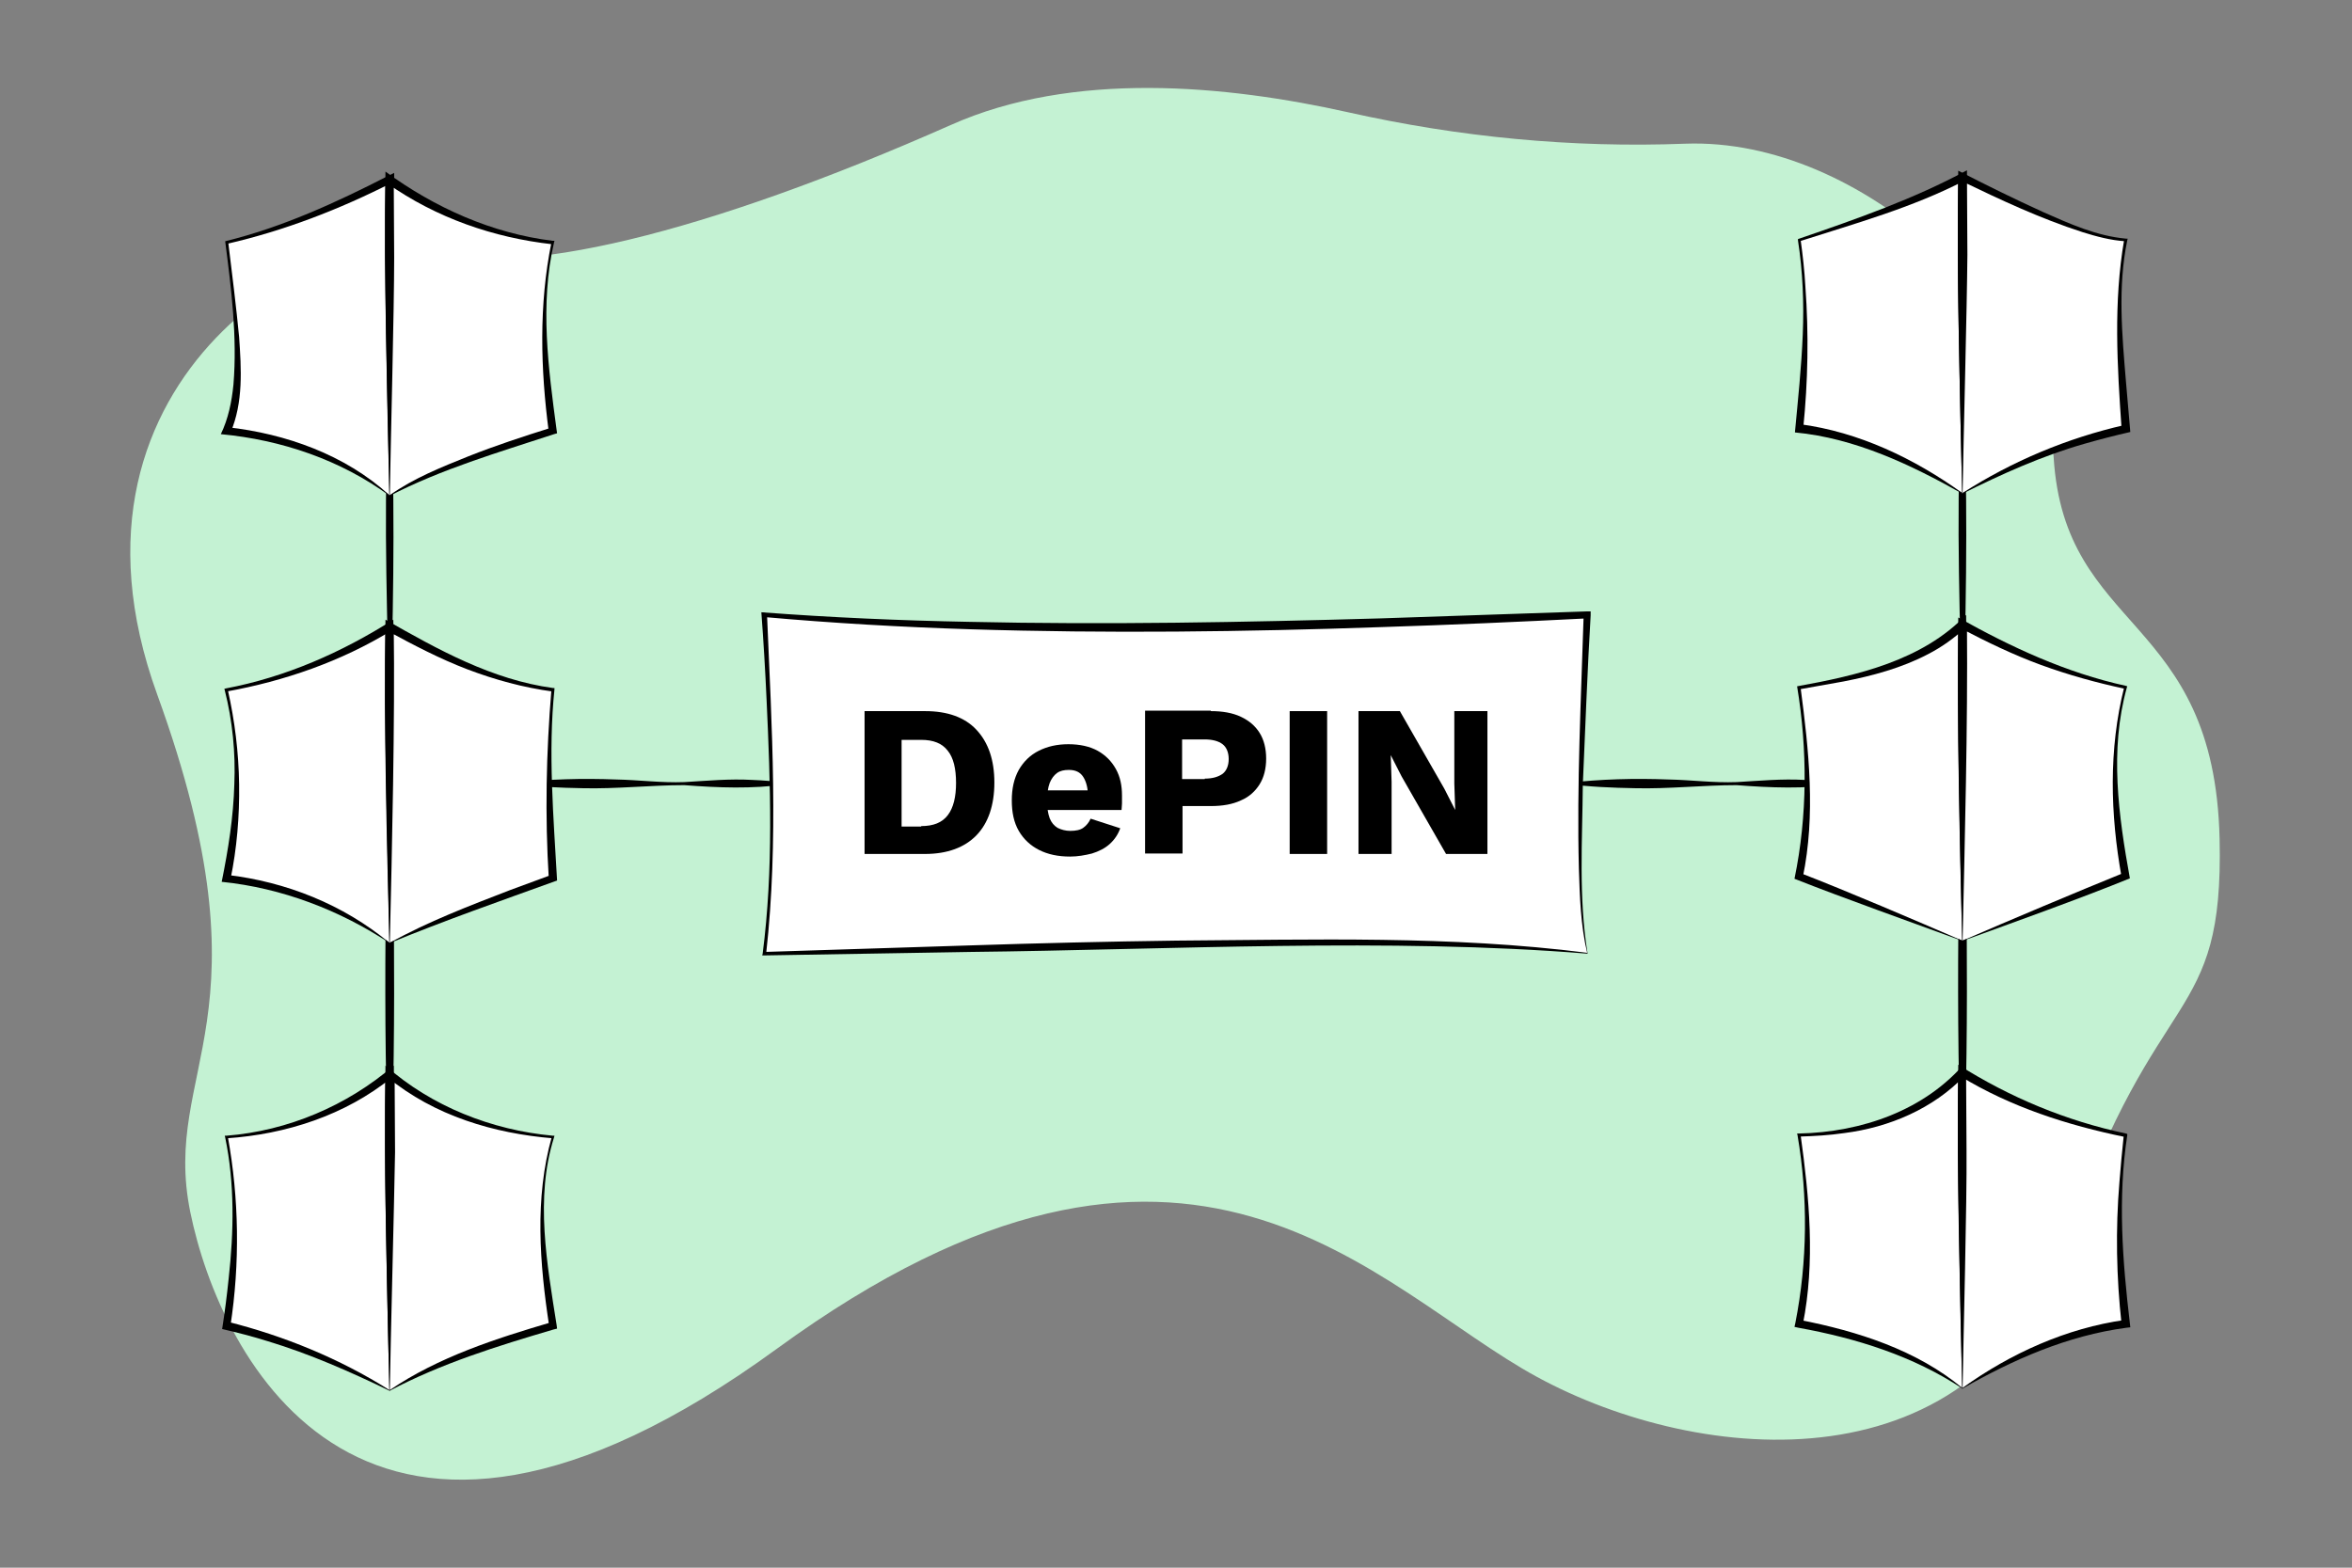 <?xml version="1.0" encoding="UTF-8"?> <!-- Generator: Adobe Illustrator 26.0.2, SVG Export Plug-In . SVG Version: 6.00 Build 0) --> <svg xmlns="http://www.w3.org/2000/svg" xmlns:xlink="http://www.w3.org/1999/xlink" version="1.1" id="Layer_1" x="0px" y="0px" viewBox="0 0 540 360" style="enable-background:new 0 0 540 360;" xml:space="preserve"><rect x="0" y="0" width="540" height="360" fill="#808080" stroke="none"/> <style type="text/css"> .st0{fill:#C4F2D3;} .st1{fill:#FFFFFF;} .st2{fill:#C3EBF9;} .st3{opacity:0.3;} .st4{opacity:0.35;} .st5{fill-rule:evenodd;clip-rule:evenodd;fill:#6DB7F2;} .st6{fill-rule:evenodd;clip-rule:evenodd;fill:#104E70;} .st7{fill-rule:evenodd;clip-rule:evenodd;fill:#1B70BB;} </style> <path class="st0" d="M386.9,33c-26,1-51.9-1.5-77.3-7.2c-28.2-6.3-63.3-9.6-91.3,2.9C162.3,53.5,117.5,64.6,98,57.2 S9,84.9,36.1,159.5s0.8,85.7,7.6,118.9s39.8,100.5,134.7,31.3s137.2-13.8,174.5,6.5c37.3,20.3,101.6,26.7,122-32.3 s35.7-48,34.7-91.3c-1.2-51.7-35.6-47-38.1-87.6C469.5,72.2,427.8,31.5,386.9,33z"></path> <g> <path d="M422.1,180.1c-7.8,1.1-15.6,0.8-23.4,0.2c-7.8,0-15.6,0.9-23.4,0.7c-5.2-0.1-10.4-0.3-15.6-1c0,0,0-0.2,0-0.2 c7.8-0.9,15.6-1.1,23.4-0.8c5.2,0.1,10.4,0.8,15.6,0.6c5.2-0.3,10.4-0.8,15.6-0.5c2.6,0.1,5.2,0.3,7.8,0.7 C422.1,179.9,422.1,180.1,422.1,180.1L422.1,180.1z"></path> </g> <g> <path d="M180.5,180.1c-7.8,1.1-15.6,0.8-23.4,0.2c-7.8,0-15.6,0.9-23.4,0.7c-5.2-0.1-10.4-0.3-15.6-1c0,0,0-0.2,0-0.2 c7.8-0.9,15.6-1.1,23.4-0.8c5.2,0.1,10.4,0.8,15.6,0.6c5.2-0.3,10.4-0.8,15.6-0.5c2.6,0.1,5.2,0.3,7.8,0.7 C180.5,179.9,180.5,180.1,180.5,180.1L180.5,180.1z"></path> </g> <g> <path class="st1" d="M364.5,218.9c-35-4.6-115.8-1.7-188.9,0c2.5-18.5,1.8-46.6,0-77.8c57.6,4.8,122.8,2.8,188.9,0 C363.1,173.2,361.5,206.5,364.5,218.9z"></path> <path d="M364.5,219c-45.4-3.7-96-0.9-141.7-0.4c0,0-47.3,0.8-47.3,0.8l-0.5,0c0,0,0.1-0.4,0.1-0.4c2.5-19.3,1.8-38.9,0.9-58.3 c-0.3-6.7-0.7-13.4-1.2-20.1c15.9,1.2,31.9,1.9,47.8,2.2c31.5,0.7,63,0.1,94.5-0.8c0,0,47.2-1.6,47.2-1.6l0.9,0l0,0.9 c-0.7,11.5-1.3,27.6-1.8,38.9C363.3,193,362.4,206,364.5,219L364.5,219z M364.4,218.8c-1.5-6.3-1.7-12.9-1.9-19.3 c-0.5-19.5,0.5-39,1.1-58.4c0,0,0.9,0.9,0.9,0.9c-15.7,0.8-31.5,1.5-47.2,2c-31.5,1.1-63,1.5-94.6,0.5c-15.8-0.5-31.5-1.4-47.2-2.8 c0,0,0.6-0.6,0.6-0.6c1.1,25.9,2.7,52-0.2,77.9c0,0-0.4-0.4-0.4-0.4l47.2-1.5c15.2-0.5,32-0.9,47.3-1.1 C301.5,215.8,333.1,214.8,364.4,218.8L364.4,218.8z"></path> </g> <g> <path d="M450.7,89c1.1,22.7,0.8,45.4,0.2,68c0.3,37.8,1.5,75.6-0.2,113.4c0,0-0.2,0-0.2,0c-1.8-37.8-0.5-75.6-0.2-113.4 C449.8,134.5,449,111.2,450.7,89L450.7,89z"></path> </g> <g> <path d="M89.6,89.3c1.1,22.7,0.8,45.4,0.2,68c0.3,37.8,1.5,75.6-0.2,113.4c0,0-0.2,0-0.2,0c-1.8-37.8-0.5-75.6-0.2-113.4 C88.8,134.8,87.9,111.4,89.6,89.3L89.6,89.3z"></path> </g> <g> <g> <g> <path class="st1" d="M89.5,216.5c-10.4-7.6-22.6-13-37.5-14.8c3.2-15.6,3.1-30,0-43.3c16.9-3.2,27.8-8.6,37.5-14.4V216.5z"></path> <path d="M89.5,216.6C78,209,64.7,203.9,50.9,202.5c1.5-7.4,2.7-14.9,2.9-22.4c0.3-7.2-0.4-14.5-2.2-21.6c0,0-0.1-0.3-0.1-0.3 s0.3-0.1,0.3-0.1c13.8-2.6,26.7-8.3,38.5-15.8C90.8,164.1,90,194.5,89.5,216.6L89.5,216.6z M89.4,216.5 c-0.3-12.7-0.9-42.4-1-54.6c0-6,0-11.9,0.1-17.9c0,0,1.4,0.8,1.4,0.8c-11.6,7.1-24.6,11.6-37.9,14c0,0,0.3-0.4,0.3-0.4 c1.6,7.1,2.5,14.4,2.6,21.7c0.1,7.3-0.5,14.7-2,21.9c0,0-0.8-1.1-0.8-1.1C65.7,202.5,78.8,207.7,89.4,216.5L89.4,216.5z"></path> </g> <g> <path class="st1" d="M89.4,216.5c8.4-4.1,21.7-9.2,37.5-14.8c-0.8-14-1.4-28.1,0-43.3c-14-1.9-25.8-7.9-37.5-14.4V216.5z"></path> <path d="M89.5,216.5c8.8-4.9,18.3-8.5,27.6-12.1c3.2-1.2,6.3-2.3,9.5-3.5l-0.6,0.9c-0.9-14.5-0.6-29,0.6-43.4 c0,0,0.3,0.4,0.3,0.4c-6.7-0.9-13.3-2.7-19.6-5.1c-6.3-2.4-12.4-5.6-18.3-8.8c0,0,1.4-0.8,1.4-0.8 C90.7,164.8,90,195.3,89.5,216.5L89.5,216.5z M89.4,216.6c-0.6-24.1-1.3-50.2-0.9-74.3c12.1,6.9,24.5,13.8,38.5,15.7 c0,0,0.3,0,0.3,0s0,0.3,0,0.3c-1.5,14.4-0.2,29.5,0.6,43.9C114.9,206.9,102,211.4,89.4,216.6L89.4,216.6z"></path> </g> </g> <g> <g> <path class="st1" d="M89.5,319.3c-11-6.2-23.1-11.4-37.5-14.8c2.3-15.4,2.7-29.9,0-43.3c13.5-1.1,26.2-5.4,37.5-14.4V319.3z"></path> <path d="M89.5,319.4c-9.1-4.4-18.4-8.5-28-11.4c-3.5-1.1-7-2-10.5-2.8c0.6-3.8,1.1-7.7,1.5-11.6c1.2-10.8,1.4-21.8-0.8-32.4 c0,0-0.1-0.4-0.1-0.4s0.4,0,0.4,0c14.1-1.1,27.7-6.9,38.4-16.1C90.8,266.7,90,297.1,89.5,319.4L89.5,319.4z M89.4,319.2 c-0.3-12.7-1-42.4-1-54.6c0-6,0-11.9,0.1-17.9l1.5,0.7c-10.7,8.7-24.4,13.1-38,14c0,0,0.3-0.4,0.3-0.4 c2.6,14.3,2.8,29.1,0.6,43.5c0,0-0.7-1-0.7-1C65.3,306.8,78,312,89.4,319.2L89.4,319.2z"></path> </g> <g> <path class="st1" d="M89.4,319.3c8-4.9,20-9.9,37.5-14.8c-2.1-14.2-4.3-28.4,0-43.3c-14.4-1.3-27-5.9-37.5-14.4V319.3z"></path> <path d="M89.5,319.2c11.2-7.6,24.3-11.8,37.2-15.6c0,0-0.6,1-0.6,1c-2.2-14.4-3.4-29.4,0.6-43.6c0,0,0.3,0.4,0.3,0.4 c-13.6-1.1-27.3-5.2-38-14c0,0,1.6-0.7,1.6-0.7c0,6,0.1,11.9,0.1,17.9C90.5,276.7,89.7,306.7,89.5,319.2L89.5,319.2z M89.4,319.4 c-0.5-22.4-1.3-52.6-0.9-74.7c10.6,9.4,24.4,14.8,38.4,16.1c0,0,0.4,0,0.4,0c0,0-0.1,0.4-0.1,0.4c-4.4,13.9-1.6,29.1,0.6,43.1 c0,0,0.1,0.8,0.1,0.8s-0.8,0.2-0.8,0.2C114.2,309.1,101.3,313.1,89.4,319.4L89.4,319.4z"></path> </g> </g> <g> <g> <path class="st1" d="M89.5,113.8C79.8,106,67.7,100.7,52,99c4.4-9.3,2.1-26.4,0-43.3c11.3-2.6,23.8-7.5,37.5-14.4V113.8z"></path> <path d="M89.5,113.9c-11.3-8.3-24.9-12.9-38.8-14.2c1.7-3.5,2.5-7.4,2.9-11.4c0.9-11-0.5-22-1.9-32.9c13.1-3.2,25.5-8.9,37.4-15 c0,0,1.4-0.7,1.4-0.7s0,1.6,0,1.6C90.8,62.3,89.9,92.4,89.5,113.9L89.5,113.9z M89.4,113.7c-0.3-12.7-0.9-42.4-1-54.6 c0-6,0-11.9,0.1-17.9l1.4,0.8C77.9,48.1,65.2,53,52.1,56c0,0,0.3-0.4,0.3-0.4c0.8,6.5,1.9,15.4,2.5,21.8c0.5,7.3,1,15-2,22 c0,0-0.7-1.3-0.7-1.3C65.6,99.6,79.2,104.4,89.4,113.7L89.4,113.7z"></path> </g> <g> <path class="st1" d="M89.4,113.8c7.5-4.7,20.9-9.7,37.5-14.8c-1.9-14.7-3-29.3,0-43.3c-14.6-1.8-26.8-7-37.5-14.4V113.8z"></path> <path d="M89.5,113.7c5.5-3.9,11.8-6.4,18-8.9c6.3-2.5,12.7-4.6,19.1-6.6c0,0-0.6,1-0.6,1c-1.9-14.4-2.3-29.2,0.6-43.5 c0,0,0.3,0.4,0.3,0.4c-13.6-1.5-26.8-6.1-38-14c0,0,1.5-0.8,1.5-0.8c0,6,0.1,11.9,0.1,17.9C90.5,71.1,89.7,101.2,89.5,113.7 L89.5,113.7z M89.4,113.9c-0.5-22.3-1.3-52.5-0.9-74.5c11.3,8.3,24.5,14.2,38.4,15.9c0,0,0.4,0,0.4,0s-0.1,0.4-0.1,0.4 c-3.3,14.2-1.3,28.9,0.6,43.1c0,0,0.1,0.7,0.1,0.7l-0.7,0.2C114.4,103.9,101.4,107.7,89.4,113.9L89.4,113.9z"></path> </g> </g> </g> <g> <g> <g> <path class="st1" d="M450.6,216l-37.5-14.8c2.6-12.6,2.4-27.1,0-43.3c14-2.4,27.7-5.3,37.5-14.4V216z"></path> <path d="M450.6,216.1c-11.4-4.2-27.5-9.9-38.6-14.3c3-14.5,3-29.6,0.6-44.2c13.9-2.5,28.7-5.9,38.8-16.4 C451.9,165.5,451.2,191.8,450.6,216.1L450.6,216.1z M450.5,216c-0.5-23.5-1.2-49.1-0.9-72.5c0,0,1.6,0.7,1.6,0.7 c-2.6,2.4-5.4,4.4-8.5,6c-6.1,3.2-12.8,5-19.5,6.3c-3.3,0.6-6.7,1.2-10.1,1.8c0,0,0.3-0.4,0.3-0.4c1.9,14.4,3.5,29.2,0.5,43.6 c0,0-0.5-1-0.5-1C424,204.6,439.9,211.4,450.5,216L450.5,216z"></path> </g> <g> <path class="st1" d="M450.5,216l37.5-14.8c-2.4-13.8-4-27.9,0-43.3c-16.1-3.5-27.2-8.8-37.5-14.4V216z"></path> <path d="M450.6,216c10.6-4.6,26.5-11.3,37.1-15.6c0,0-0.6,1-0.6,1c-2.6-14.4-3-29.3,0.6-43.6c0,0,0.3,0.4,0.3,0.4 c-6.6-1.4-13.1-3.2-19.4-5.5c-6.3-2.3-12.5-5.3-18.4-8.4c0,0,1.4-0.8,1.4-0.8C451.8,166.8,451.1,192.5,450.6,216L450.6,216z M450.5,216.1c-0.6-24.1-1.2-50.2-0.9-74.3c12.1,6.8,24.8,12.7,38.5,15.7c0,0,0.3,0.1,0.3,0.1s-0.1,0.3-0.1,0.3 c-4,14.4-1.9,29.4,0.7,43.8C478,206.2,461.8,212,450.5,216.1L450.5,216.1z"></path> </g> </g> <g> <g> <path class="st1" d="M450.6,318.8c-9.6-7.1-22.2-11.9-37.5-14.8c2.7-13.8,2.3-28.3,0-43.3c14.8-0.4,27.7-4.2,37.5-14.4V318.8z"></path> <path d="M450.6,318.9c-11.3-7.5-24.4-11.6-37.7-14c0,0-0.9-0.2-0.9-0.2l0.2-0.9c2.8-14.2,2.9-28.9,0.5-43.1c0,0-0.1-0.4-0.1-0.4 s0.4,0,0.4,0c14.4-0.3,29-5.3,38.4-16.5C451.9,266,451.1,296.5,450.6,318.9L450.6,318.9z M450.5,318.7c-0.3-12.7-0.9-42.4-1-54.6 c0-6,0-11.9,0.1-17.9c0,0,1.6,0.7,1.6,0.7c-7.3,7.7-17.5,12-27.8,13.3c-3.4,0.5-6.9,0.7-10.3,0.8c0,0,0.3-0.4,0.3-0.4 c2,14.4,3.4,29.2,0.5,43.6c0,0-0.7-1.1-0.7-1.1C426.5,305.7,440,310,450.5,318.7L450.5,318.7z"></path> </g> <g> <path class="st1" d="M450.5,318.8C461.8,311.6,474,306,488,304c-1.3-12.4-2.3-25,0-43.3c-13.9-2.9-26.4-7.7-37.5-14.4V318.8z"></path> <path d="M450.6,318.7c11-7.9,23.8-13.7,37.3-15.6c0,0-0.8,1-0.8,1c-1.2-10.8-1.4-21.8-0.5-32.6c0.3-3.6,0.6-7.2,1-10.8 c0,0,0.3,0.4,0.3,0.4c-13.2-2.7-26.3-6.9-37.9-14c0,0,1.4-0.8,1.4-0.8c0,6,0.1,11.9,0.1,17.9 C451.6,276.2,450.8,306.2,450.6,318.7L450.6,318.7z M450.5,318.9c-0.5-22.2-1.3-52.4-0.9-74.4c11.8,7.5,24.8,12.9,38.5,15.8 c0,0,0.3,0.1,0.3,0.1c0,0,0,0.3,0,0.3c-2.2,14.4-1.1,28.8,0.6,43.2c0,0,0.1,0.9,0.1,0.9c0,0-0.9,0.1-0.9,0.1 C474.7,306.7,462.2,312.2,450.5,318.9L450.5,318.9z"></path> </g> </g> <g> <g> <path class="st1" d="M450.6,113.3c-11.9-7.6-24.3-13.3-37.5-14.8c1.5-14.7,2.1-29.3,0-43.3c13.5-4.4,27-8.9,37.5-14.4V113.3z"></path> <path d="M450.6,113.4c-11.9-6.7-24.7-12.8-38.5-14.1c0.7-7.5,1.5-15,1.8-22.5c0.3-7.2,0-14.5-1.1-21.6c0,0,0-0.3,0-0.3 s0.3-0.1,0.3-0.1c13.1-4.5,26.3-9.1,38.5-15.7C451.9,60.9,451.1,91.3,450.6,113.4L450.6,113.4z M450.5,113.2 c-0.3-12.7-1-42.4-1-54.6c0-6,0-11.9,0.1-17.9l1.4,0.8c-12,6.2-25,9.8-37.8,13.9c0,0,0.2-0.4,0.2-0.4c0.5,3.6,0.9,7.2,1.1,10.8 c0.8,10.9,0.6,21.8-0.5,32.6c0,0-0.8-1-0.8-1C426.8,99.2,439.5,105.3,450.5,113.2L450.5,113.2z"></path> </g> <g> <path class="st1" d="M450.5,113.3c11-6.2,23-11.6,37.5-14.8c-1.1-15.2-2.5-30.7,0-43.3c-7.9-0.4-21.9-6.6-37.5-14.4V113.3z"></path> <path d="M450.6,113.2c11.4-7.3,24-12.6,37.2-15.6c0,0-0.7,0.9-0.7,0.9c-1-14.4-1.9-29.1,0.6-43.5c0,0,0.3,0.4,0.3,0.4 c-3.4-0.2-6.7-1.1-9.9-2.1c-9.6-3.1-18.8-7.4-27.9-11.8c0,0,1.4-0.9,1.4-0.9c0,6,0.1,11.9,0.1,17.9 C451.6,70.6,450.8,100.7,450.6,113.2L450.6,113.2z M450.5,113.4c-0.5-22.2-1.3-52.3-0.9-74.2c6.4,3.3,12.9,6.5,19.5,9.5 c6.1,2.7,12.3,5.5,19,6.1c0,0,0.4,0,0.4,0l-0.1,0.4c-2.2,10.7-1.2,21.6-0.3,32.4c0.3,3.9,0.7,7.7,1,11.6c-3.5,0.8-7,1.7-10.5,2.7 C468.8,104.7,459.5,108.9,450.5,113.4L450.5,113.4z"></path> </g> </g> </g> <g> <path d="M212.4,163.3c5.1,0,9.1,1.4,11.8,4.3c2.7,2.9,4.1,6.9,4.1,12.1c0,5.2-1.4,9.3-4.1,12.1s-6.7,4.3-11.8,4.3h-13.9v-32.8 H212.4z M211.5,189.7c2.8,0,4.8-0.8,6.1-2.5c1.3-1.7,1.9-4.2,1.9-7.4c0-3.3-0.6-5.8-1.9-7.4c-1.3-1.7-3.3-2.5-6.1-2.5H207v19.9 H211.5z"></path> <path d="M245.7,196.7c-2.8,0-5.1-0.5-7.1-1.5c-2-1-3.6-2.5-4.7-4.4s-1.6-4.2-1.6-7c0-2.7,0.5-5,1.6-7c1.1-1.9,2.6-3.4,4.6-4.4 c2-1,4.2-1.5,6.8-1.5c2.6,0,4.9,0.5,6.7,1.5c1.8,1,3.2,2.4,4.2,4.2c1,1.8,1.4,3.8,1.4,6.1c0,0.6,0,1.2,0,1.8c0,0.6-0.1,1.1-0.1,1.5 h-19.7v-4.5h16l-4,1.5c0-2-0.4-3.5-1.1-4.6c-0.7-1.1-1.8-1.6-3.3-1.6c-1.1,0-2,0.2-2.7,0.7c-0.7,0.5-1.3,1.3-1.7,2.3 c-0.4,1.1-0.6,2.4-0.6,4.1c0,1.6,0.2,2.9,0.6,4c0.4,1,1,1.7,1.8,2.2c0.8,0.4,1.8,0.7,2.9,0.7c1.3,0,2.3-0.2,3-0.7 c0.7-0.5,1.3-1.2,1.7-2.1l6.8,2.2c-0.5,1.4-1.3,2.6-2.4,3.6c-1.1,1-2.5,1.7-4.1,2.2C249.1,196.4,247.4,196.7,245.7,196.7z"></path> <path d="M278,163.3c2.7,0,5,0.4,6.9,1.3c1.9,0.9,3.3,2.1,4.3,3.7c1,1.6,1.5,3.6,1.5,5.9c0,2.3-0.5,4.3-1.5,5.9 c-1,1.6-2.4,2.9-4.3,3.7c-1.9,0.9-4.2,1.3-6.9,1.3h-6.5v10.9h-8.6v-32.8H278z M276.6,178.8c1.8,0,3.1-0.4,4.1-1.1 c0.9-0.7,1.4-1.9,1.4-3.4c0-1.5-0.5-2.7-1.4-3.4c-0.9-0.7-2.3-1.1-4.1-1.1h-5.2v9.1H276.6z"></path> <path d="M304.7,163.3v32.8h-8.6v-32.8H304.7z"></path> <path d="M341.5,163.3v32.8H332l-10.2-17.8l-2.5-4.9h0l0.2,6.1v16.6h-7.6v-32.8h9.5l10.2,17.8l2.5,4.9h0l-0.2-6.1v-16.6H341.5z"></path> </g> </svg> 